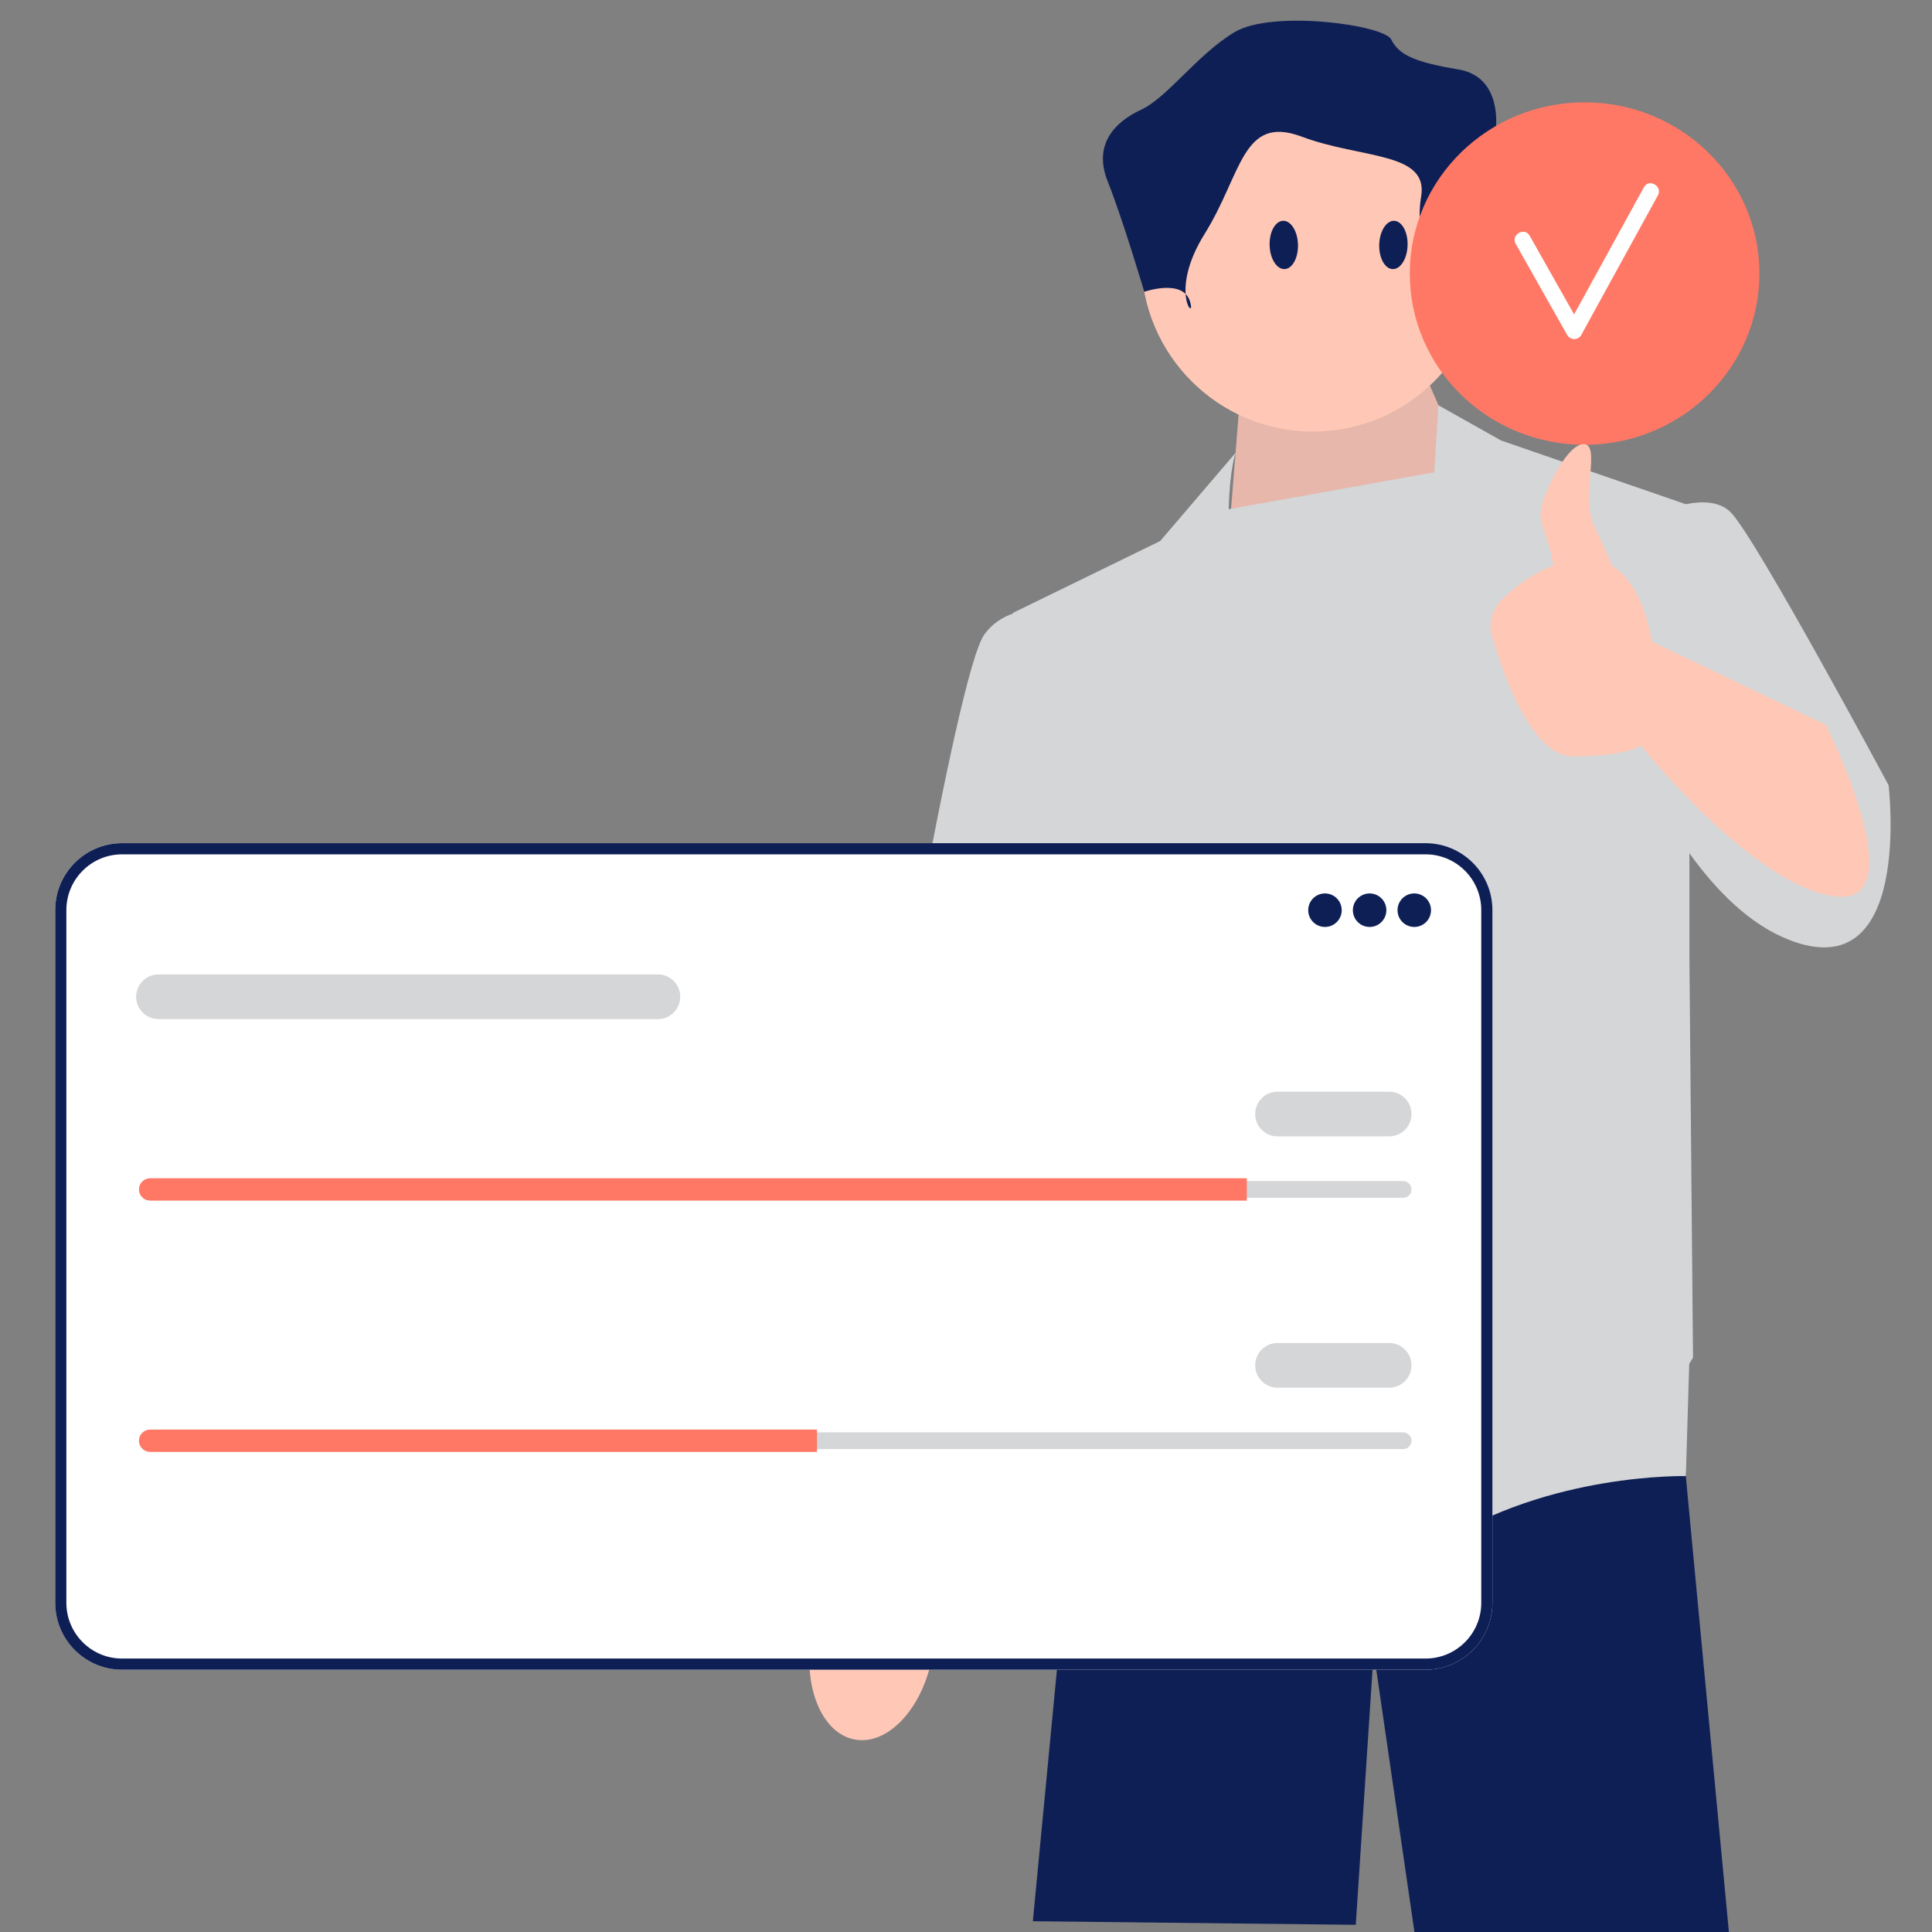 <svg width="280" height="280" viewBox="0 0 280 280" fill="none" xmlns="http://www.w3.org/2000/svg">
<rect x="0" y="0" width="280" height="280" fill="#808080" stroke="none"/>
<path d="M244.324 213.805L244.319 213.93L250.564 280H204.993L199.086 239.421L196.486 278.959L149.688 278.439L154.659 226.53L158.887 202.469V202.464L159.521 198.843H243.081L243.19 200.154L244.324 213.805Z" fill="#0E1F55"/>
<path d="M123.894 252.106C128.72 252.986 133.753 247.548 135.135 239.96C135.74 236.638 135.544 233.455 134.729 230.852L135.469 226.478L147.888 167.634C147.888 167.634 170.756 121.866 170.756 113.921C170.755 105.975 164.141 102.079 164.141 102.079L155.19 102.162L127.12 170.754L122.065 221.441L121.247 228.395C119.566 230.543 118.262 233.452 117.657 236.774C116.275 244.362 119.068 251.226 123.894 252.106V252.106Z" fill="#FFC8B6"/>
<path d="M214.946 73.725L206.626 54.477L179.587 59.159L177.768 81.805L214.946 73.725Z" fill="#FFC8B6"/>
<path opacity="0.1" d="M214.946 73.725L206.626 54.477L179.587 59.159L177.768 81.805L214.946 73.725Z" fill="#0E1F55"/>
<path d="M273.702 113.784C273.702 113.784 254.463 77.887 250.823 74.246C249.203 72.624 246.656 72.602 244.327 73.074L217.545 63.841L208.467 58.738L207.869 68.447L178.067 73.798C178.232 67.878 179.067 65.626 179.067 65.626L168.147 78.408L146.828 88.812L146.84 88.906C145.276 89.452 143.792 90.387 142.669 91.934C138.509 97.656 127.069 167.368 127.069 167.368L151.508 172.571L154.834 151.689L157.228 170.49L159.048 205.606C159.048 205.606 192.326 234.219 208.445 223.814C224.565 213.409 244.324 213.93 244.324 213.93L244.817 197.652C245.168 197.091 245.364 196.762 245.364 196.762L244.844 139.024V123.66C248.805 129.181 253.585 133.93 259.143 136.154C277.342 143.437 273.702 113.784 273.702 113.784V113.784Z" fill="#D4D6D8"/>
<path d="M190.28 62.546C204.018 62.546 215.155 51.403 215.155 37.658C215.155 23.913 204.018 12.771 190.28 12.771C176.542 12.771 165.405 23.913 165.405 37.658C165.405 51.403 176.542 62.546 190.28 62.546Z" fill="#FFC8B6"/>
<path d="M208.126 44.692C208.126 44.692 210.289 37.117 215.156 37.658C220.022 38.199 221.104 33.871 220.022 31.707C218.941 29.543 216.778 18.722 216.778 18.722C216.778 18.722 217.859 11.148 211.37 10.066C204.881 8.984 202.718 7.902 201.637 5.737C200.555 3.573 184.332 1.409 178.925 4.655C173.517 7.902 169.191 14.13 165.406 15.885C161.621 17.64 158.376 20.886 160.539 26.297C162.702 31.707 165.839 42.288 165.839 42.288C165.839 42.288 171.354 40.363 172.436 43.61C173.517 46.856 169.191 42.528 174.599 33.871C180.006 25.215 180.006 16.558 188.658 19.804C197.311 23.05 207.044 21.968 205.963 28.461C204.881 34.953 208.126 44.692 208.126 44.692V44.692Z" fill="#0E1F55"/>
<path d="M206.604 241.989H17.689C12.346 241.989 8 237.64 8 232.295V131.893C8 126.548 12.346 122.199 17.689 122.199H206.604C211.947 122.199 216.293 126.548 216.293 131.893V232.295C216.293 237.64 211.947 241.989 206.604 241.989V241.989Z" fill="white"/>
<path d="M206.604 241.989H17.689C12.346 241.989 8 237.64 8 232.295V131.893C8 126.548 12.346 122.199 17.689 122.199H206.604C211.947 122.199 216.293 126.548 216.293 131.893V232.295C216.293 237.64 211.947 241.989 206.604 241.989V241.989ZM17.689 123.818C13.239 123.818 9.618 127.44 9.618 131.893V232.295C9.618 236.748 13.239 240.37 17.689 240.37H206.604C211.055 240.37 214.675 236.748 214.675 232.295V131.893C214.675 127.44 211.055 123.818 206.604 123.818H17.689Z" fill="#0E1F55"/>
<path d="M192.024 134.34C193.364 134.34 194.451 133.253 194.451 131.912C194.451 130.571 193.364 129.484 192.024 129.484C190.683 129.484 189.597 130.571 189.597 131.912C189.597 133.253 190.683 134.34 192.024 134.34Z" fill="#0E1F55"/>
<path d="M198.495 134.34C199.836 134.34 200.922 133.253 200.922 131.912C200.922 130.571 199.836 129.484 198.495 129.484C197.155 129.484 196.068 130.571 196.068 131.912C196.068 133.253 197.155 134.34 198.495 134.34Z" fill="#0E1F55"/>
<path d="M204.967 134.34C206.307 134.34 207.394 133.253 207.394 131.912C207.394 130.571 206.307 129.484 204.967 129.484C203.627 129.484 202.54 130.571 202.54 131.912C202.54 133.253 203.627 134.34 204.967 134.34Z" fill="#0E1F55"/>
<path d="M21.753 171.167C21.084 171.167 20.539 171.712 20.539 172.381C20.539 172.708 20.665 173.01 20.894 173.233C21.125 173.469 21.427 173.595 21.753 173.595H203.349C204.019 173.595 204.563 173.051 204.563 172.381C204.563 172.055 204.437 171.753 204.208 171.53C203.977 171.294 203.675 171.167 203.349 171.167H21.753Z" fill="#D4D6D8"/>
<path d="M180.698 170.763V174H21.753C21.308 174 20.903 173.822 20.612 173.523C20.313 173.231 20.135 172.827 20.135 172.381C20.135 171.491 20.863 170.763 21.753 170.763H180.698Z" fill="#FF7866"/>
<path d="M201.327 164.692H185.147C183.363 164.692 181.911 163.24 181.911 161.455C181.911 159.669 183.363 158.217 185.147 158.217H201.327C203.111 158.217 204.563 159.669 204.563 161.455C204.563 163.24 203.111 164.692 201.327 164.692Z" fill="#D4D6D8"/>
<path d="M95.35 147.695H22.966C21.182 147.695 19.73 146.243 19.73 144.457C19.73 142.672 21.182 141.22 22.966 141.22H95.35C97.135 141.22 98.586 142.672 98.586 144.457C98.586 146.243 97.135 147.695 95.35 147.695Z" fill="#D4D6D8"/>
<path d="M21.753 207.59C21.084 207.59 20.539 208.134 20.539 208.804C20.539 209.13 20.665 209.432 20.894 209.655C21.125 209.892 21.427 210.018 21.753 210.018H203.349C204.019 210.018 204.563 209.473 204.563 208.804C204.563 208.478 204.437 208.176 204.208 207.953C203.977 207.716 203.675 207.59 203.349 207.59H21.753Z" fill="#D4D6D8"/>
<path d="M118.406 207.185V210.423H21.753C21.308 210.423 20.903 210.245 20.612 209.945C20.313 209.654 20.135 209.249 20.135 208.804C20.135 207.914 20.863 207.185 21.753 207.185H118.406Z" fill="#FF7866"/>
<path d="M201.327 201.115H185.147C183.363 201.115 181.911 199.663 181.911 197.877C181.911 196.092 183.363 194.64 185.147 194.64H201.327C203.111 194.64 204.563 196.092 204.563 197.877C204.563 199.663 203.111 201.115 201.327 201.115Z" fill="#D4D6D8"/>
<path d="M203.998 35.525C204.044 33.595 203.167 32.022 202.027 32C200.896 31.985 199.932 33.544 199.886 35.475C199.846 37.405 200.717 38.985 201.864 39C202.99 39.011 203.957 37.46 203.998 35.525Z" fill="#0E1F55"/>
<path d="M186.143 39C187.276 38.987 188.152 37.405 188.113 35.475C188.074 33.544 187.11 31.985 185.975 32C184.833 32.02 183.954 33.595 184.002 35.525C184.043 37.46 185.012 39.011 186.143 39Z" fill="#0E1F55"/>
<path d="M229.652 64.461C243.645 64.461 254.989 53.351 254.989 39.646C254.989 25.941 243.645 14.831 229.652 14.831C215.659 14.831 204.315 25.941 204.315 39.646C204.315 53.351 215.659 64.461 229.652 64.461Z" fill="#FF7866"/>
<path d="M238.251 27.129C234.878 33.274 231.505 39.419 228.132 45.564C225.982 41.764 223.844 37.957 221.689 34.16C220.945 32.848 218.92 34.028 219.666 35.342C222.165 39.744 224.637 44.161 227.135 48.563C227.562 49.316 228.735 49.333 229.158 48.563C232.863 41.813 236.568 35.062 240.274 28.312C241 26.989 238.978 25.805 238.251 27.129V27.129Z" fill="white"/>
<path d="M264.628 105.056L239.384 92.974C239.384 92.974 238.37 84.888 233.636 82.004C232.832 80.083 231.906 77.972 231.065 76.3C228.985 72.165 232.104 64.361 229.505 64.361C226.905 64.361 223.061 72.568 223.265 74.766C223.421 76.453 224.815 79.399 225.103 81.977C221.932 83.173 219.375 85.224 217.693 86.856C216.238 88.269 215.697 90.377 216.266 92.325C217.914 97.968 222.033 109.622 227.945 109.622C235.744 109.622 237.824 108.061 237.824 108.061C237.824 108.061 253.943 128.351 265.903 129.911C277.862 131.472 264.628 105.056 264.628 105.056V105.056Z" fill="#FFC8B6"/>
</svg>
